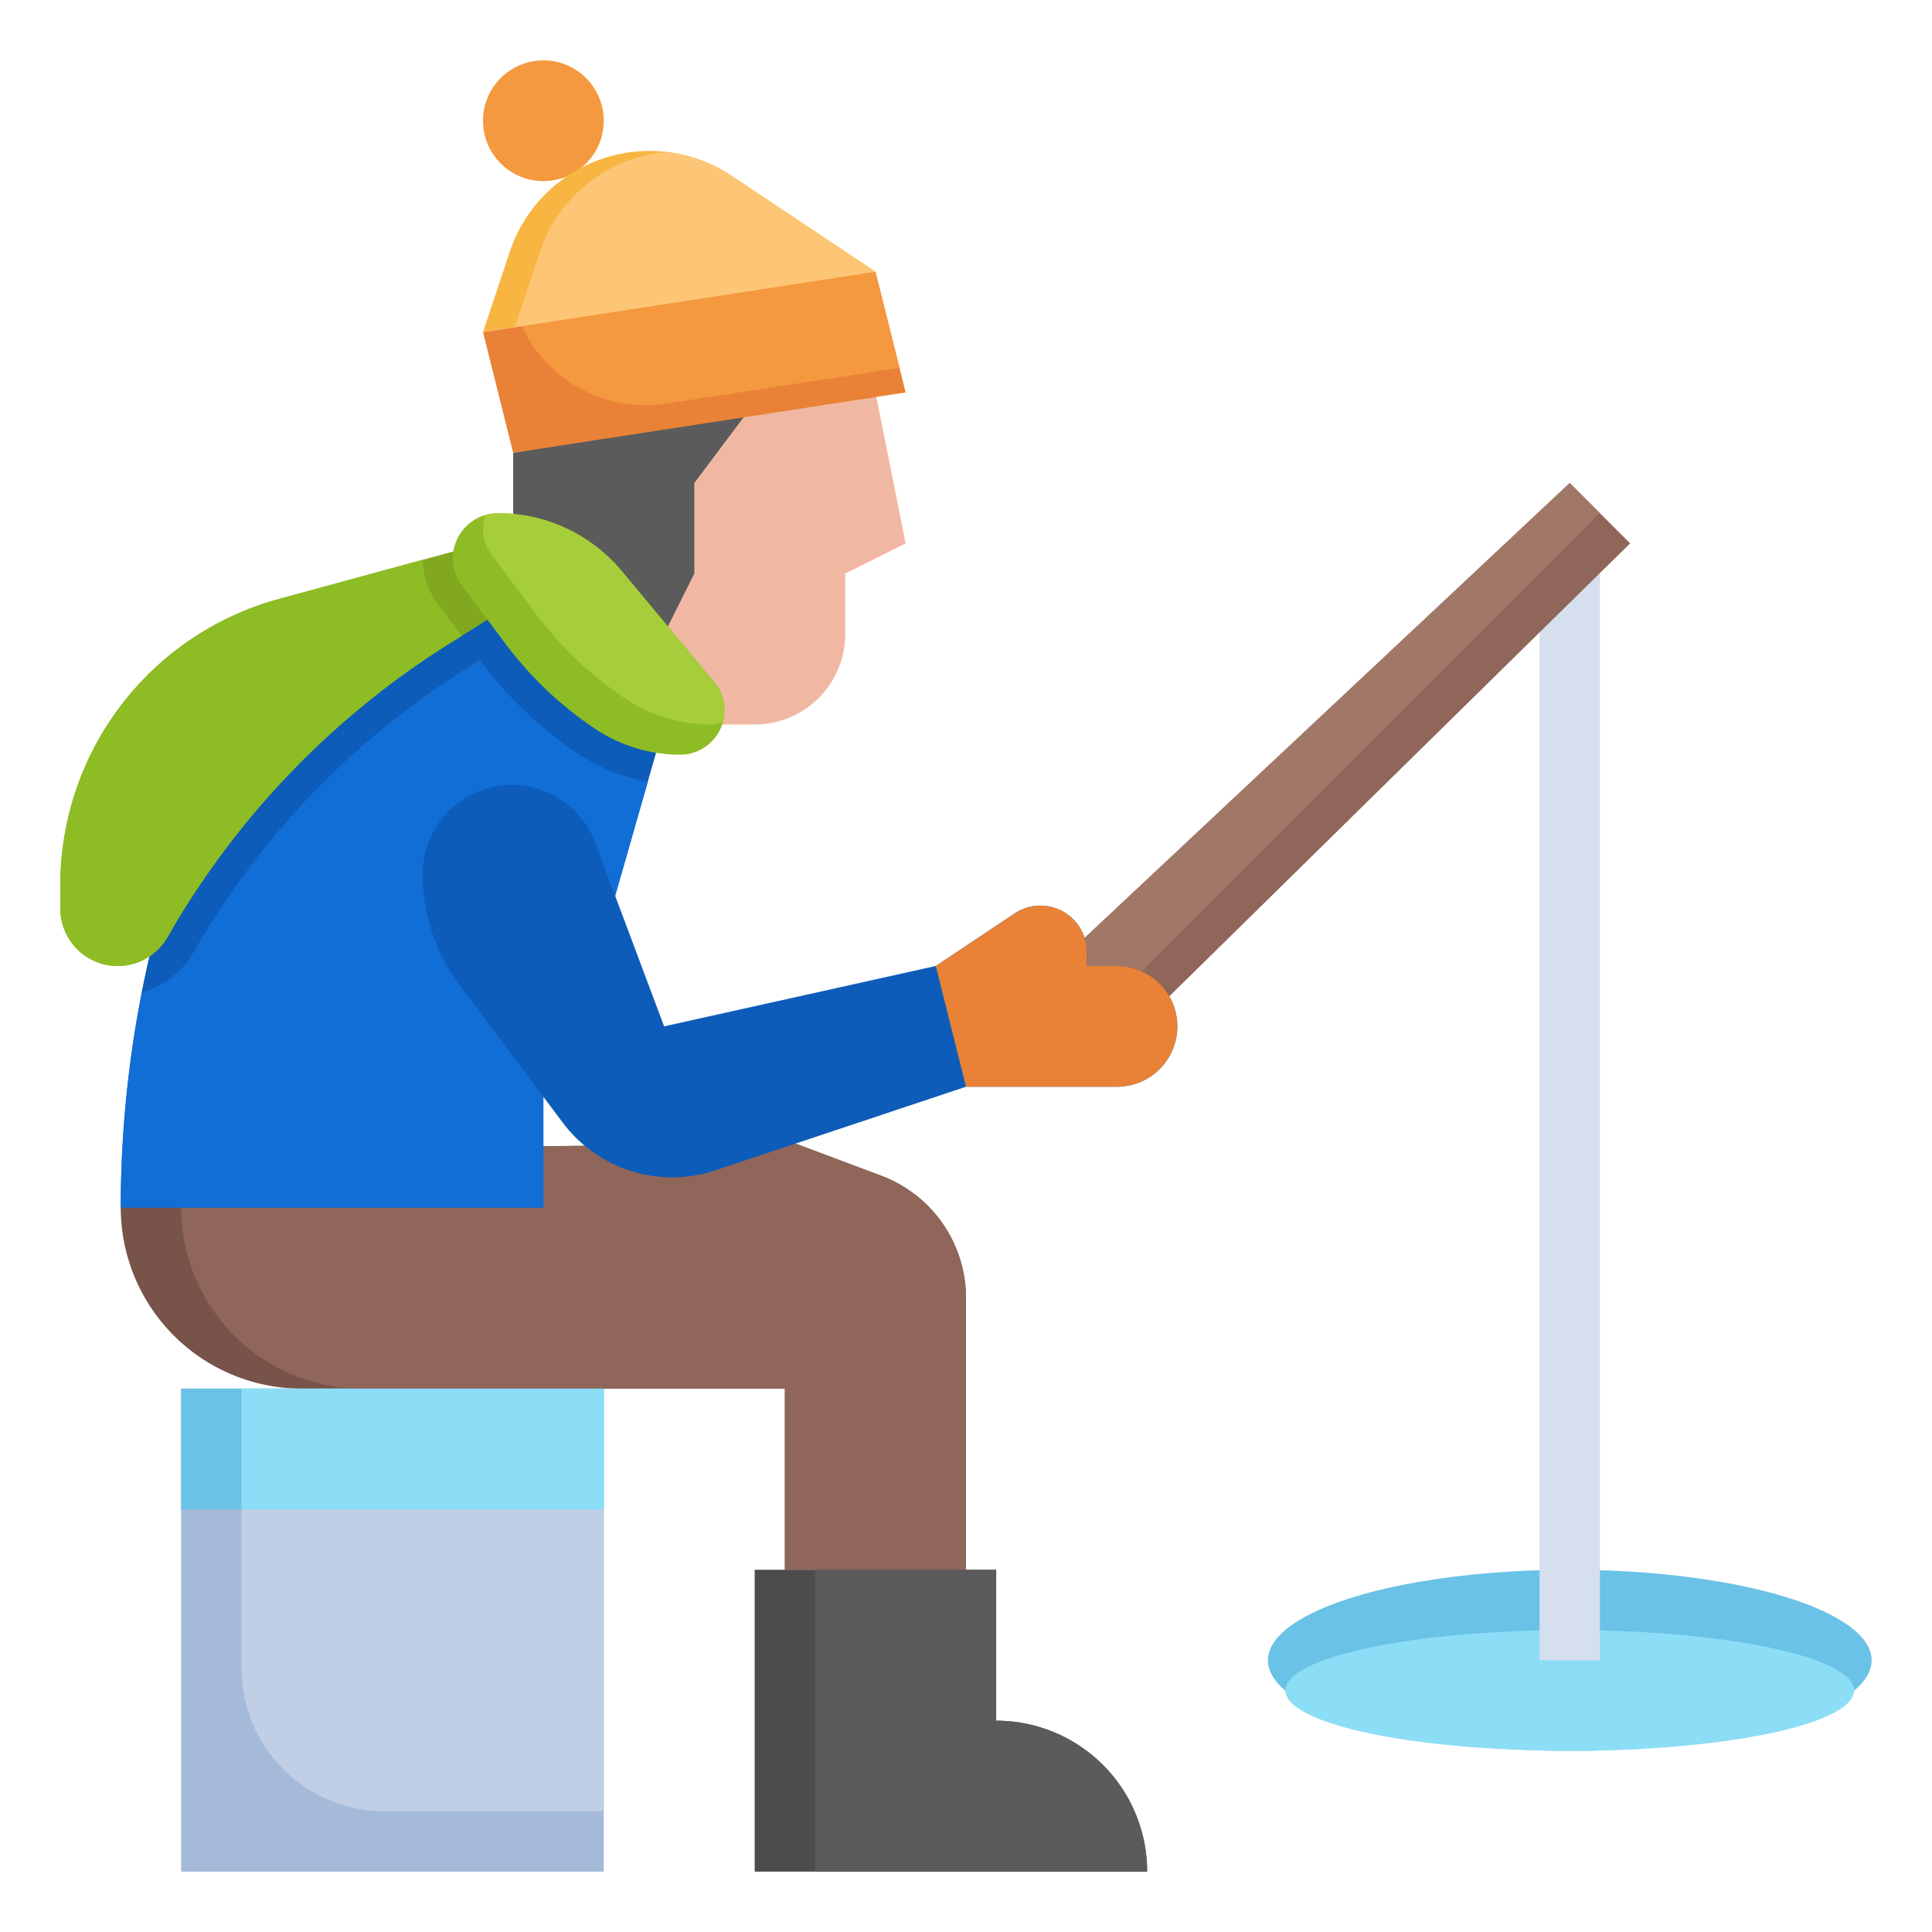 <svg data-name="Layer 3" xmlns="http://www.w3.org/2000/svg" width="512" viewBox="0 0 64 64" height="512" id="Layer_3"><path fill="#a5bad9" d="m6 46h14v16h-14z"></path><path fill="#c0cee6" d="m8 55.264a4.736 4.736 0 0 0 4.736 4.736h7.264v-14h-12z"></path><path fill="#77534a" d="m26.353 37.882 2.838 1.065a4.327 4.327 0 0 1 2.809 4.053v9h-6v-6h-16a6 6 0 0 1 -6-6l11-2z"></path><path fill="#8f6659" d="m26 46v6h6v-9a4.327 4.327 0 0 0 -2.809-4.053l-2.838-1.065-11.353.118-9 1.636v.364a6 6 0 0 0 6 6z"></path><ellipse ry="3" rx="10" fill="#6ac2e6" cy="55" cx="52"></ellipse><ellipse ry="2" rx="9.419" fill="#8cddf6" cy="56" cx="52"></ellipse><path fill="#d6dfed" d="m51 18.999h2v36.001h-2z"></path><path fill="#8f6659" d="m35.928 31.072 16.072-15.072 2 2-15.266 15.005-3.734-.005z"></path><path fill="#a17767" d="m35.483 31.997 1.517 1.003 15.997-16.003-.997-.997-16.072 15.072z"></path><path fill="#0d5cba" d="m21.733 24.936-1.355 4.74-2.378 6.657v3.667h-14a36.976 36.976 0 0 1 .948-8.316l2.052-8.684 9-4 6 4z"></path><path fill="#116ed7" d="m15.956 21.94-.056-.074-.468.293a26.743 26.743 0 0 0 -9.017 9.38 2.9 2.9 0 0 1 -1.707 1.338 36.988 36.988 0 0 0 -.708 7.123h14v-3.667l2.378-6.657 1.081-3.782a6.024 6.024 0 0 1 -2.288-.912 13.063 13.063 0 0 1 -3.215-3.042z"></path><path fill="#82a81f" d="m15.019 18.267-5.783 1.578a9.815 9.815 0 0 0 -6.2 5.082 9.815 9.815 0 0 0 -1.036 4.391v.782a1.9 1.9 0 0 0 1.9 1.9 1.9 1.9 0 0 0 1.649-.957 27.66 27.66 0 0 1 9.351-9.732l1.246-.779"></path><circle r="2" fill="#f4993f" cy="4" cx="18"></circle><path fill="#f0b8a2" d="m17 15v2.022l6.923 6.978h1.077a3 3 0 0 0 3-3v-2l2-1-1-5z"></path><path fill="#5b5b5b" d="m17 15v2.022l4.647 4.684 1.353-2.706v-3l1.714-2.286z"></path><path fill="#e98236" d="m16 11 1 4 13-2-1-4z"></path><path fill="#f9b542" d="m16 11 .887-2.66a4.884 4.884 0 0 1 4.634-3.34 4.888 4.888 0 0 1 2.71.82l4.769 3.18"></path><path fill="#8dbc24" d="m22.532 25a1.468 1.468 0 0 0 1.468-1.468 1.465 1.465 0 0 0 -.34-.94l-3.06-3.671a5.337 5.337 0 0 0 -4.1-1.921 1.5 1.5 0 0 0 -1.5 1.5 1.5 1.5 0 0 0 .3.9l1.456 1.941a12.091 12.091 0 0 0 2.97 2.809 5.058 5.058 0 0 0 2.806.85z"></path><path fill="#0d5cba" d="m32 36-8.3 2.768a4.525 4.525 0 0 1 -1.435.232 4.53 4.53 0 0 1 -3.624-1.812l-3.413-4.551a6.138 6.138 0 0 1 -1.228-3.684 2.953 2.953 0 0 1 2.953-2.953 2.956 2.956 0 0 1 2.766 1.916l2.281 6.084 9-2 2.613-1.742a1.537 1.537 0 0 1 .852-.258 1.535 1.535 0 0 1 1.535 1.535v.465h1a2 2 0 0 1 2 2 2 2 0 0 1 -2 2z"></path><path fill="#4c4c4c" d="m25 52h8v5a5 5 0 0 1 5 5h-13z"></path><path fill="#6ac2e6" d="m6 46h14v4h-14z"></path><path fill="#f4993f" d="m29 9-11.717 1.8a4.525 4.525 0 0 0 4.792 2.57l7.725-1.185z"></path><path fill="#fdc576" d="m22.04 5.038a4.874 4.874 0 0 0 -4.153 3.3l-.833 2.5 11.946-1.838-4.769-3.18a4.888 4.888 0 0 0 -2.191-.782z"></path><path fill="#a6ce3a" d="m20.6 18.921a5.337 5.337 0 0 0 -4.1-1.921 1.489 1.489 0 0 0 -.43.07 1.453 1.453 0 0 0 .23 1.33l1.456 1.941a12.074 12.074 0 0 0 2.97 2.809 5.058 5.058 0 0 0 2.806.85 1.422 1.422 0 0 0 .4-.064 1.422 1.422 0 0 0 .064-.4 1.465 1.465 0 0 0 -.34-.94z"></path><path fill="#8dbc24" d="m14 18.544-4.768 1.3a9.82 9.82 0 0 0 -7.232 9.474v.782a1.9 1.9 0 0 0 1.9 1.9 1.9 1.9 0 0 0 1.649-.957 27.66 27.66 0 0 1 9.351-9.732l.395-.247-.795-1.064a2.516 2.516 0 0 1 -.5-1.456z"></path><path fill="#e98236" d="m37 32h-1v-.465a1.535 1.535 0 0 0 -2.387-1.277l-2.613 1.742 1 4h5a2 2 0 0 0 0-4z"></path><path fill="#8cddf6" d="m8 46h12v4h-12z"></path><path fill="#5b5b5b" d="m33 57v-5h-6v10h11a5 5 0 0 0 -5-5z"></path></svg>